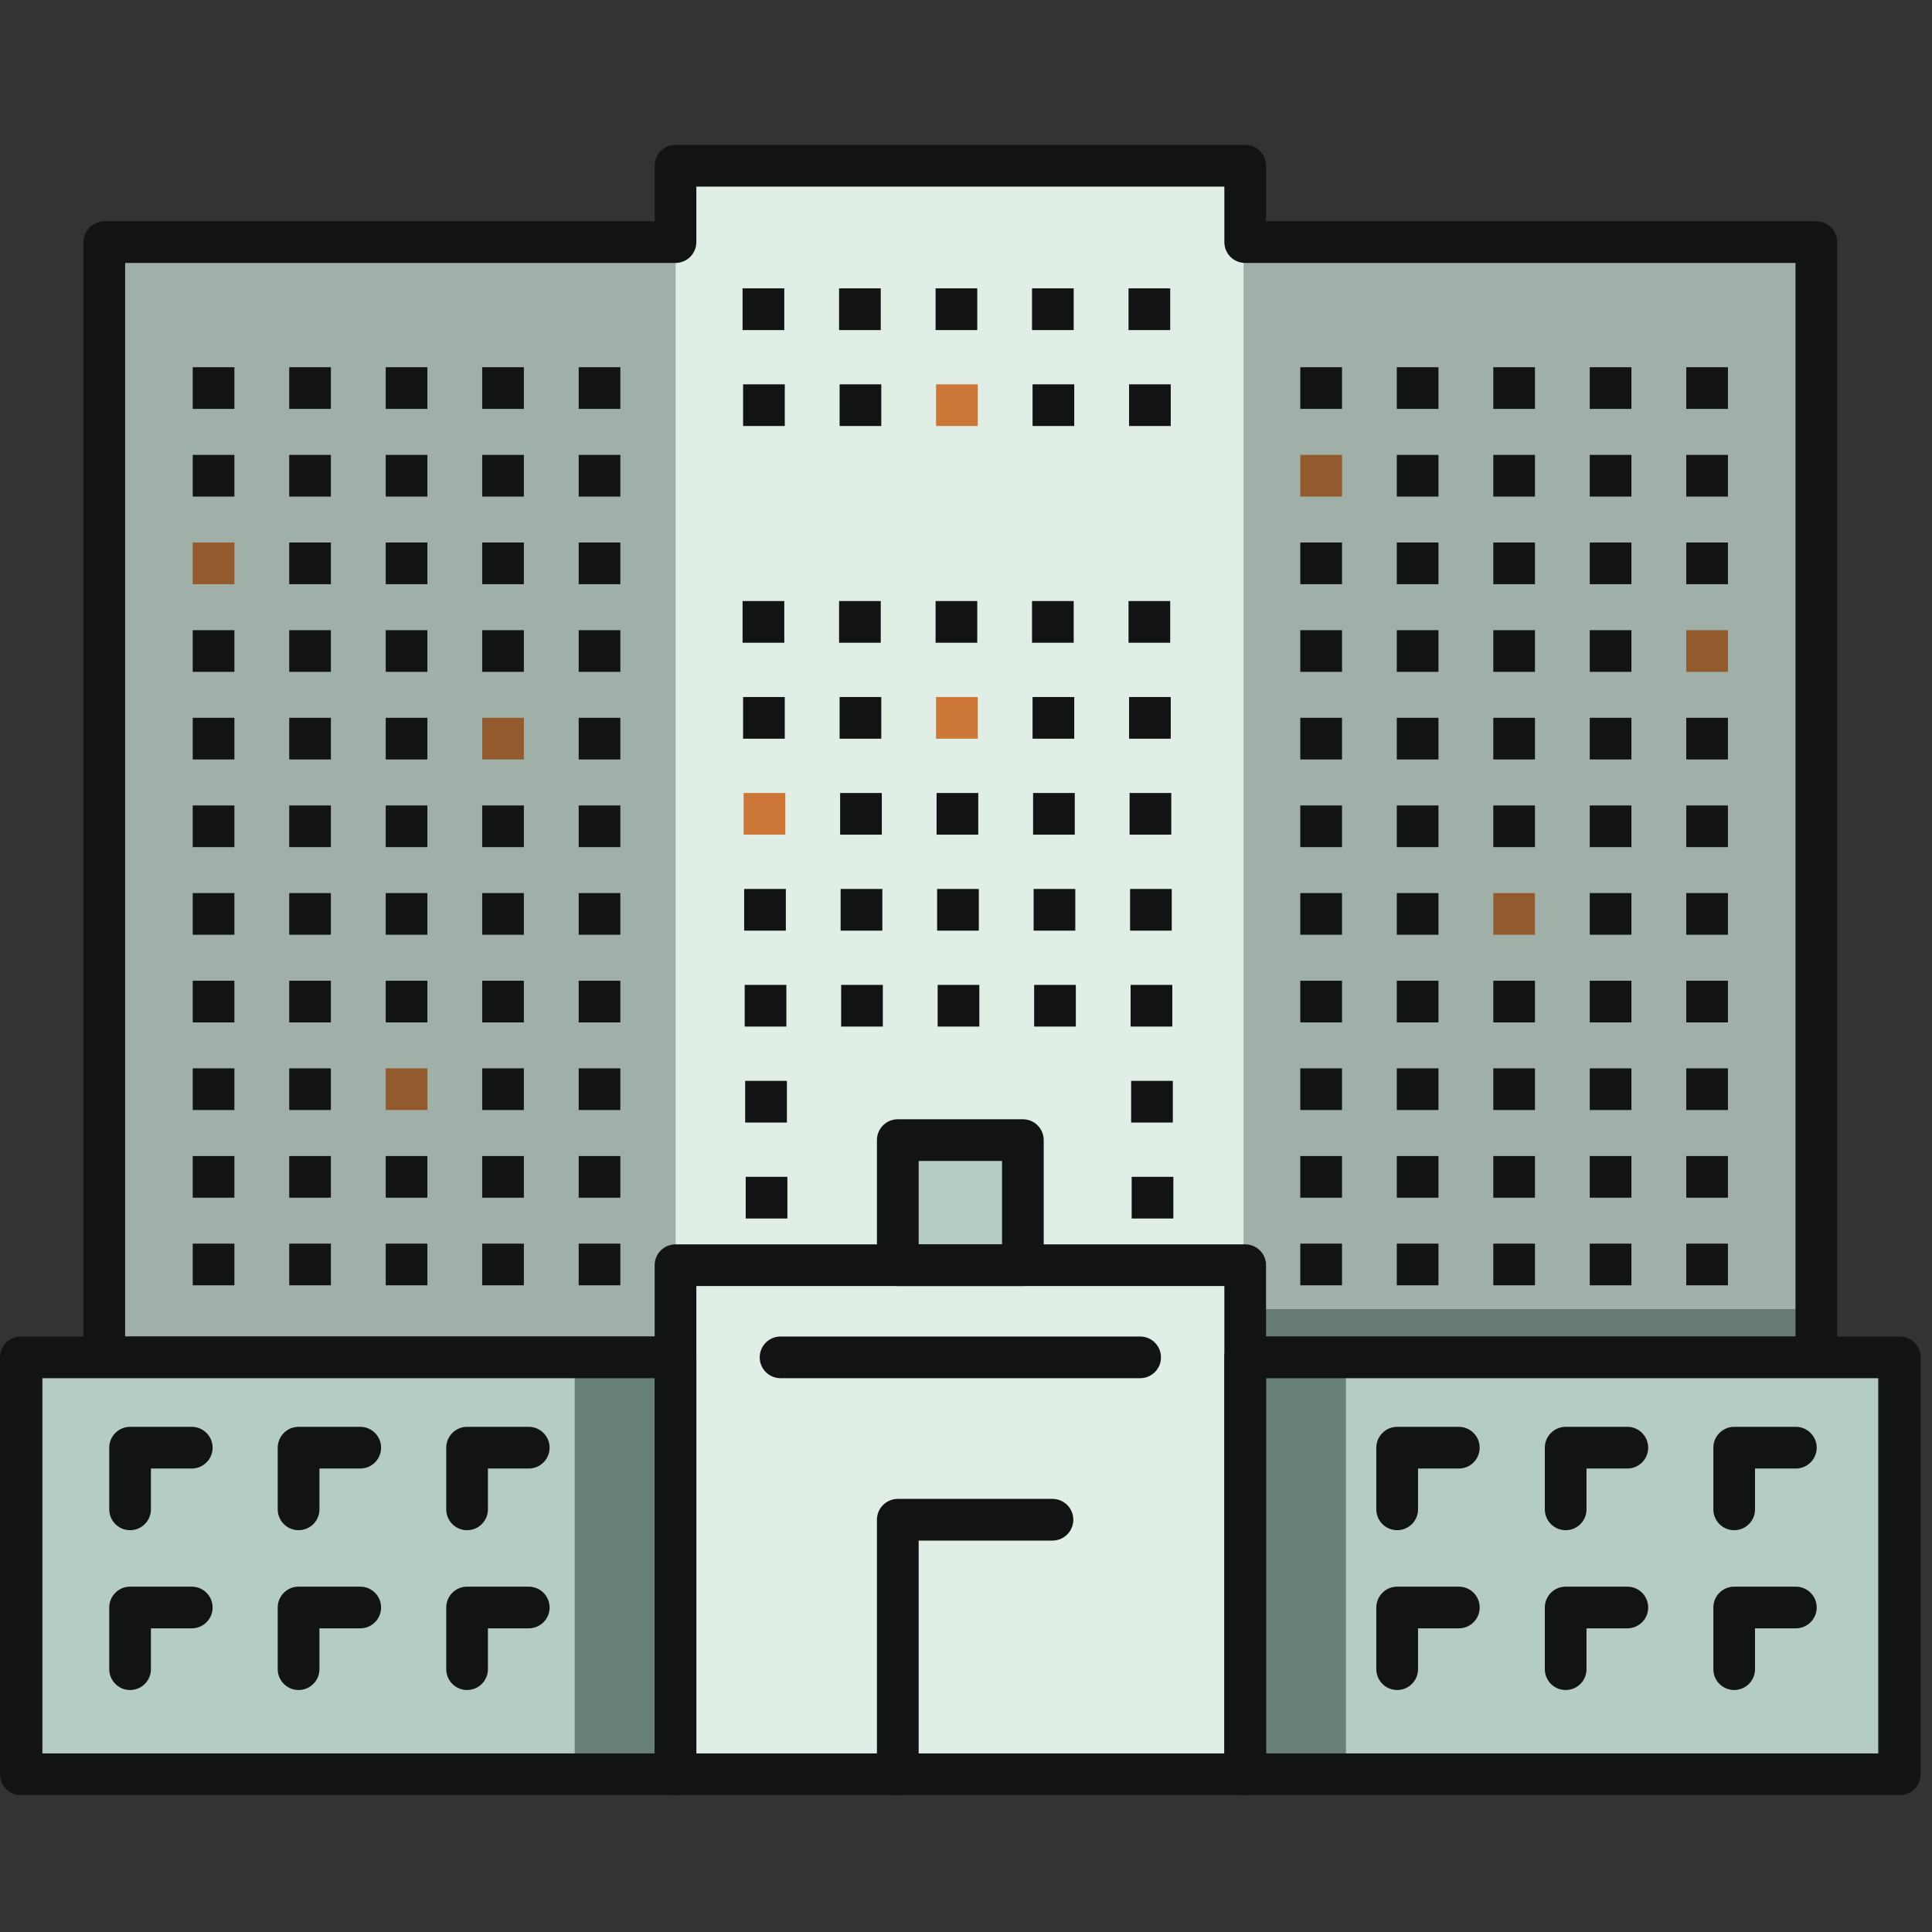 <?xml version="1.0" encoding="UTF-8"?>
<svg width="40px" height="40px" viewBox="0 0 40 40" version="1.1" xmlns="http://www.w3.org/2000/svg" xmlns:xlink="http://www.w3.org/1999/xlink">
    <rect x="0" y="0" width="40" height="40" fill="#333333" stroke="none"/>
    <!-- Generator: Sketch 62 (91390) - https://sketch.com -->
    <title>MiembrosOficina_40x40</title>
    <desc>Created with Sketch.</desc>
    <g id="MiembrosOficina_40x40" stroke="none" stroke-width="1" fill="none" fill-rule="evenodd">
        <g id="Group" transform="translate(0, 3)" fill-rule="nonzero">
            <polygon id="Fill-73" fill="#E0EEE6" points="13.985 23.194 25.78 23.194 25.78 0.432 13.985 0.432"></polygon>
            <polygon id="Fill-74" fill="#A0B0A9" points="2.191 25.103 13.986 25.103 13.986 2.013 2.191 2.013"></polygon>
            <polygon id="Fill-75" fill="#A0B0A9" points="25.746 24.959 37.541 24.959 37.541 1.869 25.746 1.869"></polygon>
            <polygon id="Fill-79" fill="#121413" points="3.99 5.466 4.853 5.466 4.853 4.603 3.99 4.603"></polygon>
            <polygon id="Fill-80" fill="#121413" points="5.988 5.466 6.851 5.466 6.851 4.603 5.988 4.603"></polygon>
            <polygon id="Fill-81" fill="#121413" points="7.986 5.466 8.849 5.466 8.849 4.603 7.986 4.603"></polygon>
            <polygon id="Fill-82" fill="#121413" points="9.983 5.466 10.846 5.466 10.846 4.603 9.983 4.603"></polygon>
            <polygon id="Fill-83" fill="#121413" points="11.981 5.466 12.844 5.466 12.844 4.603 11.981 4.603"></polygon>
            <polygon id="Fill-87" fill="#121413" points="3.99 7.281 4.853 7.281 4.853 6.418 3.99 6.418"></polygon>
            <polygon id="Fill-88" fill="#121413" points="5.988 7.281 6.851 7.281 6.851 6.418 5.988 6.418"></polygon>
            <polygon id="Fill-89" fill="#121413" points="7.986 7.281 8.849 7.281 8.849 6.418 7.986 6.418"></polygon>
            <polygon id="Fill-90" fill="#121413" points="9.983 7.281 10.846 7.281 10.846 6.418 9.983 6.418"></polygon>
            <polygon id="Fill-91" fill="#121413" points="11.981 7.281 12.844 7.281 12.844 6.418 11.981 6.418"></polygon>
            <polygon id="Fill-95" fill="#925A2D" points="3.99 9.095 4.853 9.095 4.853 8.232 3.99 8.232"></polygon>
            <polygon id="Fill-96" fill="#121413" points="5.988 9.095 6.851 9.095 6.851 8.232 5.988 8.232"></polygon>
            <polygon id="Fill-97" fill="#121413" points="7.986 9.095 8.849 9.095 8.849 8.232 7.986 8.232"></polygon>
            <polygon id="Fill-98" fill="#121413" points="9.983 9.095 10.846 9.095 10.846 8.232 9.983 8.232"></polygon>
            <polygon id="Fill-99" fill="#121413" points="11.981 9.095 12.844 9.095 12.844 8.232 11.981 8.232"></polygon>
            <polygon id="Fill-103" fill="#121413" points="3.99 10.91 4.853 10.91 4.853 10.047 3.99 10.047"></polygon>
            <polygon id="Fill-104" fill="#121413" points="5.988 10.91 6.851 10.91 6.851 10.047 5.988 10.047"></polygon>
            <polygon id="Fill-105" fill="#121413" points="7.986 10.91 8.849 10.91 8.849 10.047 7.986 10.047"></polygon>
            <polygon id="Fill-106" fill="#121413" points="9.983 10.91 10.846 10.91 10.846 10.047 9.983 10.047"></polygon>
            <polygon id="Fill-107" fill="#121413" points="11.981 10.91 12.844 10.91 12.844 10.047 11.981 10.047"></polygon>
            <polygon id="Fill-111" fill="#121413" points="3.99 12.724 4.853 12.724 4.853 11.861 3.99 11.861"></polygon>
            <polygon id="Fill-112" fill="#121413" points="5.988 12.724 6.851 12.724 6.851 11.861 5.988 11.861"></polygon>
            <polygon id="Fill-113" fill="#121413" points="7.986 12.724 8.849 12.724 8.849 11.861 7.986 11.861"></polygon>
            <polygon id="Fill-114" fill="#925A2D" points="9.983 12.724 10.846 12.724 10.846 11.861 9.983 11.861"></polygon>
            <polygon id="Fill-115" fill="#121413" points="11.981 12.724 12.844 12.724 12.844 11.861 11.981 11.861"></polygon>
            <polygon id="Fill-119" fill="#121413" points="3.99 14.539 4.853 14.539 4.853 13.676 3.99 13.676"></polygon>
            <polygon id="Fill-120" fill="#121413" points="5.988 14.539 6.851 14.539 6.851 13.676 5.988 13.676"></polygon>
            <polygon id="Fill-121" fill="#121413" points="7.986 14.539 8.849 14.539 8.849 13.676 7.986 13.676"></polygon>
            <polygon id="Fill-122" fill="#121413" points="9.983 14.539 10.846 14.539 10.846 13.676 9.983 13.676"></polygon>
            <polygon id="Fill-123" fill="#121413" points="11.981 14.539 12.844 14.539 12.844 13.676 11.981 13.676"></polygon>
            <polygon id="Fill-127" fill="#121413" points="3.99 16.353 4.853 16.353 4.853 15.49 3.99 15.49"></polygon>
            <polygon id="Fill-128" fill="#121413" points="5.988 16.353 6.851 16.353 6.851 15.49 5.988 15.49"></polygon>
            <polygon id="Fill-129" fill="#121413" points="7.986 16.353 8.849 16.353 8.849 15.49 7.986 15.49"></polygon>
            <polygon id="Fill-130" fill="#121413" points="9.983 16.353 10.846 16.353 10.846 15.49 9.983 15.49"></polygon>
            <polygon id="Fill-131" fill="#121413" points="11.981 16.353 12.844 16.353 12.844 15.49 11.981 15.49"></polygon>
            <polygon id="Fill-135" fill="#121413" points="3.99 18.168 4.853 18.168 4.853 17.305 3.99 17.305"></polygon>
            <polygon id="Fill-136" fill="#121413" points="5.988 18.168 6.851 18.168 6.851 17.305 5.988 17.305"></polygon>
            <polygon id="Fill-137" fill="#121413" points="7.986 18.168 8.849 18.168 8.849 17.305 7.986 17.305"></polygon>
            <polygon id="Fill-138" fill="#121413" points="9.983 18.168 10.846 18.168 10.846 17.305 9.983 17.305"></polygon>
            <polygon id="Fill-139" fill="#121413" points="11.981 18.168 12.844 18.168 12.844 17.305 11.981 17.305"></polygon>
            <polygon id="Fill-143" fill="#121413" points="3.99 19.982 4.853 19.982 4.853 19.119 3.99 19.119"></polygon>
            <polygon id="Fill-144" fill="#121413" points="5.988 19.982 6.851 19.982 6.851 19.119 5.988 19.119"></polygon>
            <polygon id="Fill-145" fill="#925A2D" points="7.986 19.982 8.849 19.982 8.849 19.119 7.986 19.119"></polygon>
            <polygon id="Fill-146" fill="#121413" points="9.983 19.982 10.846 19.982 10.846 19.119 9.983 19.119"></polygon>
            <polygon id="Fill-147" fill="#121413" points="11.981 19.982 12.844 19.982 12.844 19.119 11.981 19.119"></polygon>
            <polygon id="Fill-151" fill="#121413" points="3.99 21.797 4.853 21.797 4.853 20.934 3.99 20.934"></polygon>
            <polygon id="Fill-152" fill="#121413" points="5.988 21.797 6.851 21.797 6.851 20.934 5.988 20.934"></polygon>
            <polygon id="Fill-153" fill="#121413" points="7.986 21.797 8.849 21.797 8.849 20.934 7.986 20.934"></polygon>
            <polygon id="Fill-154" fill="#121413" points="9.983 21.797 10.846 21.797 10.846 20.934 9.983 20.934"></polygon>
            <polygon id="Fill-155" fill="#121413" points="11.981 21.797 12.844 21.797 12.844 20.934 11.981 20.934"></polygon>
            <polygon id="Fill-159" fill="#121413" points="3.99 23.611 4.853 23.611 4.853 22.748 3.99 22.748"></polygon>
            <polygon id="Fill-160" fill="#121413" points="5.988 23.611 6.851 23.611 6.851 22.748 5.988 22.748"></polygon>
            <polygon id="Fill-161" fill="#121413" points="7.986 23.611 8.849 23.611 8.849 22.748 7.986 22.748"></polygon>
            <polygon id="Fill-162" fill="#121413" points="9.983 23.611 10.846 23.611 10.846 22.748 9.983 22.748"></polygon>
            <polygon id="Fill-163" fill="#121413" points="11.981 23.611 12.844 23.611 12.844 22.748 11.981 22.748"></polygon>
            <polygon id="Fill-164" fill="#121413" points="15.439 22.228 16.302 22.228 16.302 21.365 15.439 21.365"></polygon>
            <polygon id="Fill-165" fill="#121413" points="23.43 22.228 24.293 22.228 24.293 21.365 23.43 21.365"></polygon>
            <polygon id="Fill-166" fill="#121413" points="15.428 20.241 16.292 20.241 16.292 19.378 15.428 19.378"></polygon>
            <polygon id="Fill-167" fill="#121413" points="23.419 20.241 24.282 20.241 24.282 19.378 23.419 19.378"></polygon>
            <polygon id="Fill-168" fill="#121413" points="15.418 18.254 16.281 18.254 16.281 17.391 15.418 17.391"></polygon>
            <polygon id="Fill-169" fill="#121413" points="17.415 18.254 18.278 18.254 18.278 17.391 17.415 17.391"></polygon>
            <polygon id="Fill-170" fill="#121413" points="19.413 18.254 20.276 18.254 20.276 17.391 19.413 17.391"></polygon>
            <polygon id="Fill-171" fill="#121413" points="21.411 18.254 22.274 18.254 22.274 17.391 21.411 17.391"></polygon>
            <polygon id="Fill-172" fill="#121413" points="23.408 18.254 24.271 18.254 24.271 17.391 23.408 17.391"></polygon>
            <polygon id="Fill-173" fill="#121413" points="15.407 16.268 16.27 16.268 16.27 15.405 15.407 15.405"></polygon>
            <polygon id="Fill-174" fill="#121413" points="17.404 16.268 18.268 16.268 18.268 15.405 17.404 15.405"></polygon>
            <polygon id="Fill-175" fill="#121413" points="19.402 16.268 20.265 16.268 20.265 15.405 19.402 15.405"></polygon>
            <polygon id="Fill-176" fill="#121413" points="21.4 16.268 22.263 16.268 22.263 15.405 21.4 15.405"></polygon>
            <polygon id="Fill-177" fill="#121413" points="23.397 16.268 24.26 16.268 24.26 15.405 23.397 15.405"></polygon>
            <polygon id="Fill-178" fill="#CC7738" points="15.396 14.281 16.259 14.281 16.259 13.418 15.396 13.418"></polygon>
            <polygon id="Fill-179" fill="#121413" points="17.394 14.281 18.257 14.281 18.257 13.418 17.394 13.418"></polygon>
            <polygon id="Fill-180" fill="#121413" points="19.391 14.281 20.254 14.281 20.254 13.418 19.391 13.418"></polygon>
            <polygon id="Fill-181" fill="#121413" points="21.389 14.281 22.252 14.281 22.252 13.418 21.389 13.418"></polygon>
            <polygon id="Fill-182" fill="#121413" points="23.387 14.281 24.25 14.281 24.25 13.418 23.387 13.418"></polygon>
            <polygon id="Fill-183" fill="#121413" points="15.385 12.294 16.248 12.294 16.248 11.431 15.385 11.431"></polygon>
            <polygon id="Fill-184" fill="#121413" points="17.383 12.294 18.246 12.294 18.246 11.431 17.383 11.431"></polygon>
            <polygon id="Fill-185" fill="#CC7738" points="19.38 12.294 20.244 12.294 20.244 11.431 19.38 11.431"></polygon>
            <polygon id="Fill-186" fill="#121413" points="21.378 12.294 22.241 12.294 22.241 11.431 21.378 11.431"></polygon>
            <polygon id="Fill-187" fill="#121413" points="23.376 12.294 24.239 12.294 24.239 11.431 23.376 11.431"></polygon>
            <polygon id="Fill-188" fill="#121413" points="15.374 10.307 16.238 10.307 16.238 9.444 15.374 9.444"></polygon>
            <polygon id="Fill-189" fill="#121413" points="17.372 10.307 18.235 10.307 18.235 9.444 17.372 9.444"></polygon>
            <polygon id="Fill-190" fill="#121413" points="19.37 10.307 20.233 10.307 20.233 9.444 19.37 9.444"></polygon>
            <polygon id="Fill-191" fill="#121413" points="21.367 10.307 22.23 10.307 22.23 9.444 21.367 9.444"></polygon>
            <polygon id="Fill-192" fill="#121413" points="23.365 10.307 24.228 10.307 24.228 9.444 23.365 9.444"></polygon>
            <polygon id="Fill-183-Copy" fill="#121413" points="15.385 5.82 16.248 5.82 16.248 4.957 15.385 4.957"></polygon>
            <polygon id="Fill-184-Copy" fill="#121413" points="17.383 5.82 18.246 5.82 18.246 4.957 17.383 4.957"></polygon>
            <polygon id="Fill-185-Copy" fill="#CC7738" points="19.38 5.82 20.244 5.82 20.244 4.957 19.38 4.957"></polygon>
            <polygon id="Fill-186-Copy" fill="#121413" points="21.378 5.82 22.241 5.82 22.241 4.957 21.378 4.957"></polygon>
            <polygon id="Fill-187-Copy" fill="#121413" points="23.376 5.82 24.239 5.82 24.239 4.957 23.376 4.957"></polygon>
            <polygon id="Fill-188-Copy" fill="#121413" points="15.374 3.834 16.238 3.834 16.238 2.97 15.374 2.97"></polygon>
            <polygon id="Fill-189-Copy" fill="#121413" points="17.372 3.834 18.235 3.834 18.235 2.97 17.372 2.97"></polygon>
            <polygon id="Fill-190-Copy" fill="#121413" points="19.37 3.834 20.233 3.834 20.233 2.97 19.37 2.97"></polygon>
            <polygon id="Fill-191-Copy" fill="#121413" points="21.367 3.834 22.23 3.834 22.23 2.97 21.367 2.97"></polygon>
            <polygon id="Fill-192-Copy" fill="#121413" points="23.365 3.834 24.228 3.834 24.228 2.97 23.365 2.97"></polygon>
            <polygon id="Fill-196" fill="#121413" points="34.912 5.466 35.775 5.466 35.775 4.603 34.912 4.603"></polygon>
            <polygon id="Fill-197" fill="#121413" points="32.914 5.466 33.777 5.466 33.777 4.603 32.914 4.603"></polygon>
            <polygon id="Fill-198" fill="#121413" points="30.917 5.466 31.78 5.466 31.78 4.603 30.917 4.603"></polygon>
            <polygon id="Fill-199" fill="#121413" points="28.919 5.466 29.782 5.466 29.782 4.603 28.919 4.603"></polygon>
            <polygon id="Fill-200" fill="#121413" points="26.921 5.466 27.785 5.466 27.785 4.603 26.921 4.603"></polygon>
            <polygon id="Fill-204" fill="#121413" points="34.912 7.281 35.775 7.281 35.775 6.418 34.912 6.418"></polygon>
            <polygon id="Fill-205" fill="#121413" points="32.914 7.281 33.777 7.281 33.777 6.418 32.914 6.418"></polygon>
            <polygon id="Fill-206" fill="#121413" points="30.917 7.281 31.78 7.281 31.78 6.418 30.917 6.418"></polygon>
            <polygon id="Fill-207" fill="#121413" points="28.919 7.281 29.782 7.281 29.782 6.418 28.919 6.418"></polygon>
            <polygon id="Fill-208" fill="#925A2D" points="26.921 7.281 27.785 7.281 27.785 6.418 26.921 6.418"></polygon>
            <polygon id="Fill-212" fill="#121413" points="34.912 9.095 35.775 9.095 35.775 8.232 34.912 8.232"></polygon>
            <polygon id="Fill-213" fill="#121413" points="32.914 9.095 33.777 9.095 33.777 8.232 32.914 8.232"></polygon>
            <polygon id="Fill-214" fill="#121413" points="30.917 9.095 31.78 9.095 31.78 8.232 30.917 8.232"></polygon>
            <polygon id="Fill-215" fill="#121413" points="28.919 9.095 29.782 9.095 29.782 8.232 28.919 8.232"></polygon>
            <polygon id="Fill-216" fill="#121413" points="26.921 9.095 27.785 9.095 27.785 8.232 26.921 8.232"></polygon>
            <polygon id="Fill-220" fill="#925A2D" points="34.912 10.91 35.775 10.91 35.775 10.047 34.912 10.047"></polygon>
            <polygon id="Fill-221" fill="#121413" points="32.914 10.91 33.777 10.91 33.777 10.047 32.914 10.047"></polygon>
            <polygon id="Fill-222" fill="#121413" points="30.917 10.91 31.78 10.91 31.78 10.047 30.917 10.047"></polygon>
            <polygon id="Fill-223" fill="#121413" points="28.919 10.91 29.782 10.91 29.782 10.047 28.919 10.047"></polygon>
            <polygon id="Fill-224" fill="#121413" points="26.921 10.91 27.785 10.91 27.785 10.047 26.921 10.047"></polygon>
            <polygon id="Fill-228" fill="#121413" points="34.912 12.724 35.775 12.724 35.775 11.861 34.912 11.861"></polygon>
            <polygon id="Fill-229" fill="#121413" points="32.914 12.724 33.777 12.724 33.777 11.861 32.914 11.861"></polygon>
            <polygon id="Fill-230" fill="#121413" points="30.917 12.724 31.78 12.724 31.78 11.861 30.917 11.861"></polygon>
            <polygon id="Fill-231" fill="#121413" points="28.919 12.724 29.782 12.724 29.782 11.861 28.919 11.861"></polygon>
            <polygon id="Fill-232" fill="#121413" points="26.921 12.724 27.785 12.724 27.785 11.861 26.921 11.861"></polygon>
            <polygon id="Fill-236" fill="#121413" points="34.912 14.539 35.775 14.539 35.775 13.676 34.912 13.676"></polygon>
            <polygon id="Fill-237" fill="#121413" points="32.914 14.539 33.777 14.539 33.777 13.676 32.914 13.676"></polygon>
            <polygon id="Fill-238" fill="#121413" points="30.917 14.539 31.78 14.539 31.78 13.676 30.917 13.676"></polygon>
            <polygon id="Fill-239" fill="#121413" points="28.919 14.539 29.782 14.539 29.782 13.676 28.919 13.676"></polygon>
            <polygon id="Fill-240" fill="#121413" points="26.921 14.539 27.785 14.539 27.785 13.676 26.921 13.676"></polygon>
            <polygon id="Fill-244" fill="#121413" points="34.912 16.353 35.775 16.353 35.775 15.49 34.912 15.49"></polygon>
            <polygon id="Fill-245" fill="#121413" points="32.914 16.353 33.777 16.353 33.777 15.49 32.914 15.49"></polygon>
            <polygon id="Fill-246" fill="#925A2D" points="30.917 16.353 31.78 16.353 31.78 15.49 30.917 15.49"></polygon>
            <polygon id="Fill-247" fill="#121413" points="28.919 16.353 29.782 16.353 29.782 15.49 28.919 15.49"></polygon>
            <polygon id="Fill-248" fill="#121413" points="26.921 16.353 27.785 16.353 27.785 15.49 26.921 15.49"></polygon>
            <polygon id="Fill-252" fill="#121413" points="34.912 18.168 35.775 18.168 35.775 17.305 34.912 17.305"></polygon>
            <polygon id="Fill-253" fill="#121413" points="32.914 18.168 33.777 18.168 33.777 17.305 32.914 17.305"></polygon>
            <polygon id="Fill-254" fill="#121413" points="30.917 18.168 31.78 18.168 31.78 17.305 30.917 17.305"></polygon>
            <polygon id="Fill-255" fill="#121413" points="28.919 18.168 29.782 18.168 29.782 17.305 28.919 17.305"></polygon>
            <polygon id="Fill-256" fill="#121413" points="26.921 18.168 27.785 18.168 27.785 17.305 26.921 17.305"></polygon>
            <polygon id="Fill-260" fill="#121413" points="34.912 19.982 35.775 19.982 35.775 19.119 34.912 19.119"></polygon>
            <polygon id="Fill-261" fill="#121413" points="32.914 19.982 33.777 19.982 33.777 19.119 32.914 19.119"></polygon>
            <polygon id="Fill-262" fill="#121413" points="30.917 19.982 31.78 19.982 31.78 19.119 30.917 19.119"></polygon>
            <polygon id="Fill-263" fill="#121413" points="28.919 19.982 29.782 19.982 29.782 19.119 28.919 19.119"></polygon>
            <polygon id="Fill-264" fill="#121413" points="26.921 19.982 27.785 19.982 27.785 19.119 26.921 19.119"></polygon>
            <polygon id="Fill-268" fill="#121413" points="34.912 21.797 35.775 21.797 35.775 20.934 34.912 20.934"></polygon>
            <polygon id="Fill-269" fill="#121413" points="32.914 21.797 33.777 21.797 33.777 20.934 32.914 20.934"></polygon>
            <polygon id="Fill-270" fill="#121413" points="30.917 21.797 31.78 21.797 31.78 20.934 30.917 20.934"></polygon>
            <polygon id="Fill-271" fill="#121413" points="28.919 21.797 29.782 21.797 29.782 20.934 28.919 20.934"></polygon>
            <polygon id="Fill-272" fill="#121413" points="26.921 21.797 27.785 21.797 27.785 20.934 26.921 20.934"></polygon>
            <polygon id="Fill-276" fill="#121413" points="34.912 23.611 35.775 23.611 35.775 22.748 34.912 22.748"></polygon>
            <polygon id="Fill-277" fill="#121413" points="32.914 23.611 33.777 23.611 33.777 22.748 32.914 22.748"></polygon>
            <polygon id="Fill-278" fill="#121413" points="30.917 23.611 31.78 23.611 31.78 22.748 30.917 22.748"></polygon>
            <polygon id="Fill-279" fill="#121413" points="28.919 23.611 29.782 23.611 29.782 22.748 28.919 22.748"></polygon>
            <polygon id="Fill-280" fill="#121413" points="26.921 23.611 27.785 23.611 27.785 22.748 26.921 22.748"></polygon>
            <polygon id="Fill-300" fill="#667C74" points="25.78 24.759 37.574 24.759 37.574 24.104 25.78 24.104"></polygon>
            <path d="M37.174,24.671 L37.174,2.444 L25.78,2.444 C25.542,2.444 25.349,2.251 25.349,2.013 L25.349,0.863 L14.417,0.863 L14.417,2.013 C14.417,2.251 14.223,2.444 13.985,2.444 L2.591,2.444 L2.591,24.671 L37.174,24.671 Z M38.277,25.534 L2.16,25.534 C1.921,25.534 1.728,25.341 1.728,25.103 L1.728,2.013 C1.728,1.774 1.921,1.581 2.16,1.581 L13.554,1.581 L13.554,0.432 C13.554,0.193 13.747,1.82710989e-14 13.985,1.82710989e-14 L25.78,1.82710989e-14 C26.018,1.82710989e-14 26.212,0.193 26.212,0.432 L26.212,1.581 L37.606,1.581 C37.844,1.581 38.037,1.774 38.037,2.013 L38.037,25.103 C38.037,25.341 37.844,25.534 37.606,25.534" id="Fill-301" fill="#121413"></path>
            <polygon id="Fill-304" fill="#B4CCC3" points="0.881 33.734 13.986 33.734 13.986 25.103 0.881 25.103"></polygon>
            <polygon id="Fill-305" fill="#B4CCC3" points="25.78 33.734 38.885 33.734 38.885 25.103 25.78 25.103"></polygon>
            <polygon id="Fill-306" fill="#E0EEE6" points="13.986 33.734 25.78 33.734 25.78 23.194 13.986 23.194"></polygon>
            <polygon id="Fill-307" fill="#B4CCC3" points="18.588 23.194 21.177 23.194 21.177 20.605 18.588 20.605"></polygon>
            <polygon id="Fill-309" fill="#668078" points="25.78 33.734 27.866 33.734 27.866 25.103 25.78 25.103"></polygon>
            <polyline id="Fill-310" fill="#668078" points="13.986 33.734 11.899 33.734 11.899 25.103 13.985 25.103 13.985 33.734"></polyline>
            <path d="M14.417,33.303 L25.349,33.303 L25.349,23.626 L14.417,23.626 L14.417,33.303 Z M25.78,34.166 L13.986,34.166 C13.747,34.166 13.554,33.973 13.554,33.734 L13.554,23.194 C13.554,22.956 13.747,22.763 13.986,22.763 L25.78,22.763 C26.018,22.763 26.212,22.956 26.212,23.194 L26.212,33.734 C26.212,33.973 26.018,34.166 25.78,34.166 L25.78,34.166 Z" id="Fill-311" fill="#121413"></path>
            <path d="M19.02,22.763 L20.746,22.763 L20.746,21.036 L19.02,21.036 L19.02,22.763 Z M21.177,23.626 L18.588,23.626 C18.35,23.626 18.156,23.433 18.156,23.194 L18.156,20.605 C18.156,20.366 18.35,20.173 18.588,20.173 L21.177,20.173 C21.416,20.173 21.609,20.366 21.609,20.605 L21.609,23.194 C21.609,23.433 21.416,23.626 21.177,23.626 L21.177,23.626 Z" id="Fill-312" fill="#121413"></path>
            <path d="M23.605,25.534 L16.16,25.534 C15.922,25.534 15.729,25.341 15.729,25.103 C15.729,24.864 15.922,24.671 16.16,24.671 L23.605,24.671 C23.844,24.671 24.037,24.864 24.037,25.103 C24.037,25.341 23.844,25.534 23.605,25.534" id="Fill-313" fill="#121413"></path>
            <path d="M26.212,33.303 L38.902,33.303 L38.902,25.534 L26.212,25.534 L26.212,33.303 Z M25.78,34.166 C25.542,34.166 25.349,33.973 25.349,33.734 L25.349,25.103 C25.349,24.864 25.542,24.671 25.78,24.671 L39.334,24.671 C39.572,24.671 39.765,24.864 39.765,25.103 L39.765,33.734 C39.765,33.973 39.572,34.166 39.334,34.166 L25.78,34.166 Z" id="Fill-314" fill="#121413"></path>
            <path d="M18.588,34.166 C18.35,34.166 18.156,33.973 18.156,33.734 L18.156,28.464 C18.156,28.226 18.35,28.033 18.588,28.033 L21.79,28.033 C22.029,28.033 22.222,28.226 22.222,28.464 C22.222,28.703 22.029,28.896 21.79,28.896 L19.02,28.896 L19.02,33.734 C19.02,33.973 18.826,34.166 18.588,34.166" id="Fill-315" fill="#121413"></path>
            <path d="M28.927,28.681 C28.689,28.681 28.495,28.488 28.495,28.25 L28.495,26.973 C28.495,26.735 28.689,26.541 28.927,26.541 L30.204,26.541 C30.442,26.541 30.635,26.735 30.635,26.973 C30.635,27.211 30.442,27.404 30.204,27.404 L29.359,27.404 L29.359,28.25 C29.359,28.488 29.165,28.681 28.927,28.681" id="Fill-316" fill="#121413"></path>
            <path d="M32.416,28.681 C32.177,28.681 31.984,28.488 31.984,28.25 L31.984,26.973 C31.984,26.735 32.177,26.541 32.416,26.541 L33.692,26.541 C33.931,26.541 34.124,26.735 34.124,26.973 C34.124,27.211 33.931,27.404 33.692,27.404 L32.847,27.404 L32.847,28.25 C32.847,28.488 32.654,28.681 32.416,28.681" id="Fill-317" fill="#121413"></path>
            <path d="M35.904,28.681 C35.666,28.681 35.473,28.488 35.473,28.25 L35.473,26.973 C35.473,26.735 35.666,26.541 35.904,26.541 L37.181,26.541 C37.419,26.541 37.613,26.735 37.613,26.973 C37.613,27.211 37.419,27.404 37.181,27.404 L36.336,27.404 L36.336,28.25 C36.336,28.488 36.143,28.681 35.904,28.681" id="Fill-318" fill="#121413"></path>
            <path d="M28.927,31.99 C28.689,31.99 28.495,31.797 28.495,31.558 L28.495,30.282 C28.495,30.043 28.689,29.85 28.927,29.85 L30.204,29.85 C30.442,29.85 30.635,30.043 30.635,30.282 C30.635,30.52 30.442,30.713 30.204,30.713 L29.359,30.713 L29.359,31.558 C29.359,31.797 29.165,31.99 28.927,31.99" id="Fill-321" fill="#121413"></path>
            <path d="M32.416,31.99 C32.177,31.99 31.984,31.797 31.984,31.558 L31.984,30.282 C31.984,30.043 32.177,29.85 32.416,29.85 L33.692,29.85 C33.931,29.85 34.124,30.043 34.124,30.282 C34.124,30.52 33.931,30.713 33.692,30.713 L32.847,30.713 L32.847,31.558 C32.847,31.797 32.654,31.99 32.416,31.99" id="Fill-322" fill="#121413"></path>
            <path d="M35.904,31.99 C35.666,31.99 35.473,31.797 35.473,31.558 L35.473,30.282 C35.473,30.043 35.666,29.85 35.904,29.85 L37.181,29.85 C37.419,29.85 37.613,30.043 37.613,30.282 C37.613,30.52 37.419,30.713 37.181,30.713 L36.336,30.713 L36.336,31.558 C36.336,31.797 36.143,31.99 35.904,31.99" id="Fill-323" fill="#121413"></path>
            <path d="M0.863,33.303 L13.554,33.303 L13.554,25.534 L0.863,25.534 L0.863,33.303 Z M0.432,34.166 C0.193,34.166 4.97379915e-14,33.973 4.97379915e-14,33.734 L4.97379915e-14,25.103 C4.97379915e-14,24.864 0.193,24.671 0.432,24.671 L13.986,24.671 C14.224,24.671 14.417,24.864 14.417,25.103 L14.417,33.734 C14.417,33.973 14.224,34.166 13.986,34.166 L0.432,34.166 Z" id="Fill-326" fill="#121413"></path>
            <path d="M2.693,28.681 C2.455,28.681 2.262,28.488 2.262,28.25 L2.262,26.973 C2.262,26.735 2.455,26.541 2.693,26.541 L3.97,26.541 C4.208,26.541 4.402,26.735 4.402,26.973 C4.402,27.211 4.208,27.404 3.97,27.404 L3.125,27.404 L3.125,28.25 C3.125,28.488 2.931,28.681 2.693,28.681" id="Fill-329" fill="#121413"></path>
            <path d="M6.182,28.681 C5.943,28.681 5.75,28.488 5.75,28.25 L5.75,26.973 C5.75,26.735 5.943,26.541 6.182,26.541 L7.459,26.541 C7.697,26.541 7.89,26.735 7.89,26.973 C7.89,27.211 7.697,27.404 7.459,27.404 L6.614,27.404 L6.614,28.25 C6.614,28.488 6.42,28.681 6.182,28.681" id="Fill-330" fill="#121413"></path>
            <path d="M9.67,28.681 C9.432,28.681 9.239,28.488 9.239,28.25 L9.239,26.973 C9.239,26.735 9.432,26.541 9.67,26.541 L10.947,26.541 C11.185,26.541 11.379,26.735 11.379,26.973 C11.379,27.211 11.185,27.404 10.947,27.404 L10.102,27.404 L10.102,28.25 C10.102,28.488 9.909,28.681 9.67,28.681" id="Fill-331" fill="#121413"></path>
            <path d="M2.693,31.99 C2.455,31.99 2.262,31.797 2.262,31.558 L2.262,30.282 C2.262,30.043 2.455,29.85 2.693,29.85 L3.97,29.85 C4.208,29.85 4.402,30.043 4.402,30.282 C4.402,30.52 4.208,30.713 3.97,30.713 L3.125,30.713 L3.125,31.558 C3.125,31.797 2.931,31.99 2.693,31.99" id="Fill-334" fill="#121413"></path>
            <path d="M6.182,31.99 C5.943,31.99 5.75,31.797 5.75,31.558 L5.75,30.282 C5.75,30.043 5.943,29.85 6.182,29.85 L7.459,29.85 C7.697,29.85 7.89,30.043 7.89,30.282 C7.89,30.52 7.697,30.713 7.459,30.713 L6.614,30.713 L6.614,31.558 C6.614,31.797 6.42,31.99 6.182,31.99" id="Fill-335" fill="#121413"></path>
            <path d="M9.67,31.99 C9.432,31.99 9.239,31.797 9.239,31.558 L9.239,30.282 C9.239,30.043 9.432,29.85 9.67,29.85 L10.947,29.85 C11.185,29.85 11.379,30.043 11.379,30.282 C11.379,30.52 11.185,30.713 10.947,30.713 L10.102,30.713 L10.102,31.558 C10.102,31.797 9.909,31.99 9.67,31.99" id="Fill-336" fill="#121413"></path>
        </g>
    </g>
</svg>